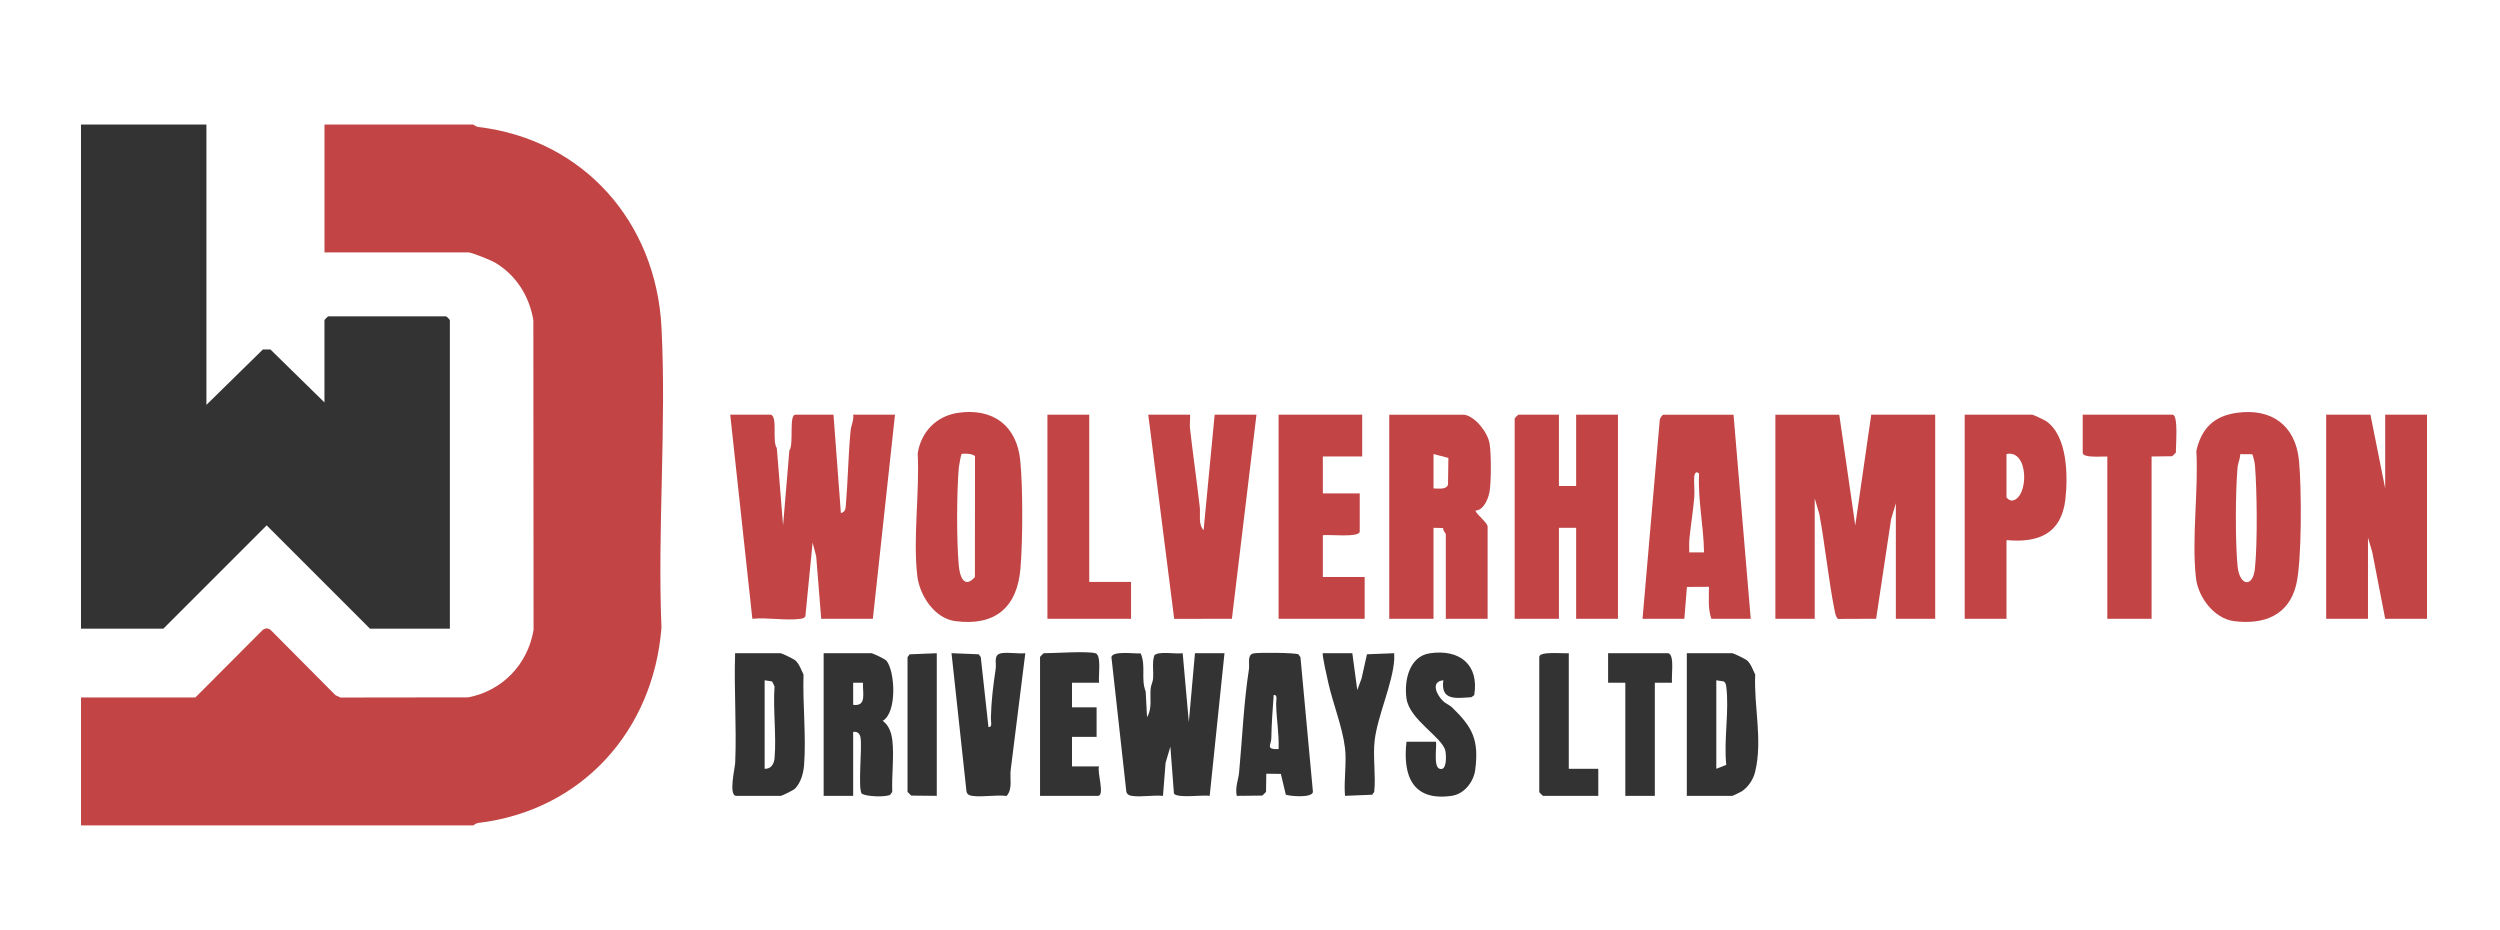 <?xml version="1.0" encoding="UTF-8"?>
<svg id="Layer_1" xmlns="http://www.w3.org/2000/svg" version="1.1" viewBox="0 0 1185 441">
  <!-- Generator: Adobe Illustrator 29.6.0, SVG Export Plug-In . SVG Version: 2.1.1 Build 207)  -->
  <defs>
    <style>
      .st0 {
        fill: #c24444;
      }

      .st1 {
        fill: #333;
      }
    </style>
  </defs>
  <path class="st0" d="M38.4,391.22v-60.61h54.2l31.43-31.51c1.43-1.61,3.33-1.61,4.75,0l30.21,30.4,2.37,1.13,60.56-.08c16.22-3.1,28.26-15.68,30.99-31.95l-.1-146.84c-1.91-11.39-8.17-21.38-18.17-27.29-1.97-1.16-11.04-4.83-12.65-4.83h-68.19v-60.61h70.52c.18,0,1.15,1.01,2.35,1.15,49.97,5.98,84.31,45.09,86.87,94.96,2.4,46.68-1.93,95.4-.01,142.3-3.77,48.91-37.73,86.76-86.86,92.64-1.19.14-2.16,1.15-2.35,1.15H38.4Z"/>
  <path class="st1" d="M97.84,59.02v132.88l26.78-26.26h3.55l25.62,25.1v-39.05c0-.12,1.62-1.75,1.75-1.75h55.95c.12,0,1.75,1.62,1.75,1.75v146.29h-37.88l-48.96-48.95-48.96,48.95h-39.05V59.02h59.45Z"/>
  <path class="st0" d="M871.81,196.56l7.58,52.46,7.58-52.46h30.31v96.75h-18.65v-54.78l-2.26,7.64-7.08,47.13-17.94.07c-.81-.11-1.44-2.44-1.59-3.21-3.06-15.22-4.55-30.99-7.35-46.29l-2.23-7.67v57.12h-18.65v-96.75h30.31Z"/>
  <path class="st0" d="M365.35,196.56c3.36.88.54,12.62,2.85,15.8l2.98,36.66,2.98-35.49c2.21-2.84-.33-16.96,2.85-16.96h18.07l3.5,46.62c2.17-.49,2.23-2.2,2.38-4.03.98-11.64,1.11-23.45,2.24-35.06.25-2.55,1.6-4.89,1.21-7.54h19.82l-10.49,96.75h-24.48l-2.39-29.66-1.69-6.48-3.44,35.03c-.6.85-1.39,1-2.36,1.13-6.9.93-15.62-.74-22.76-.02l-10.49-96.75h19.23Z"/>
  <polygon class="st0" points="1123.59 196.56 1130.58 231.53 1130.58 196.56 1150.4 196.56 1150.4 293.31 1130.58 293.31 1124.43 261.58 1122.42 254.84 1122.42 293.31 1102.61 293.31 1102.61 196.56 1123.59 196.56"/>
  <path class="st0" d="M694.06,196.56c5.29.9,11.11,8.41,11.99,13.65.82,4.85.82,17.97,0,22.82-.58,3.42-2.83,8.9-6.75,9,.72,1.96,5.83,5.82,5.83,7.57v43.71h-19.82v-40.21c0-.22-1.47-1.71-1.26-2.82l-4.57-.09v43.13h-20.98v-96.75h35.55ZM679.49,215.21v16.32c2.26-.03,6.12.72,6.87-1.87l.18-12.59-7.05-1.86Z"/>
  <path class="st0" d="M738.93,196.56v33.8h8.16v-33.8h19.82v96.75h-19.82v-43.13h-8.16v43.13h-20.98v-95c0-.12,1.62-1.75,1.75-1.75h19.23Z"/>
  <path class="st0" d="M1060.33,195.67c16.37-2.3,27.74,5.99,29.38,22.52,1.24,12.41,1.46,47.81-1.35,59.13-3.6,14.48-15.42,18.9-29.42,17.1-9.46-1.21-17.02-11.35-18.05-20.41-2.13-18.71,1.25-41.19.18-60.31,2.43-10.66,8.3-16.5,19.26-18.04ZM1067.54,215.31l-5.68-.04c0,2.2-1.08,4.14-1.26,6.32-1.02,11.83-1.12,34.96,0,46.7.92,9.61,7.3,10.41,8.24,1.17,1.24-12.14,1.02-36.71,0-49.05-.08-1.03-.9-4.72-1.31-5.11Z"/>
  <path class="st0" d="M454.21,195.67c16.4-2.37,27.73,6.05,29.38,22.52,1.3,12.97,1.21,38.17.11,51.26-1.56,18.6-12.13,27.4-30.87,24.97-9.92-1.28-16.99-12.25-18.05-21.58-2.05-17.96,1.16-39.59.21-57.94,1.63-10.29,8.89-17.74,19.23-19.23ZM455.74,215.26c-.2.25-1.18,5.33-1.26,6.32-1.02,11.89-1.11,34.88,0,46.7.48,5.15,2.68,10.93,7.63,5.22l.04-57.19c-.75-1.43-6.11-1.44-6.42-1.06Z"/>
  <path class="st0" d="M821.69,196.56l8.16,96.75h-18.65c-1.74-4.88-1.1-10.05-1.16-15.16l-10.44.06-1.22,15.1h-19.82l8.13-93.86c-.13-.96,1.23-2.88,1.78-2.88h33.22ZM805.37,224.54c-1.32-1.55-2.23-.17-2.33,1.73-.15,3.09.29,6.36.04,9.38-.53,6.53-1.66,13.33-2.31,19.83-.21,2.12-.03,4.25-.07,6.35h7c-.16-12.53-2.97-24.77-2.34-37.3Z"/>
  <path class="st0" d="M564.09,196.56c.17,2.1-.27,4.4-.04,6.45,1.42,12.47,3.22,24.85,4.64,37.32.42,3.67-.85,7.9,1.81,11.02l5.25-54.79h19.82l-11.65,96.75-27.35.03-12.29-96.78h19.82Z"/>
  <path class="st0" d="M951.08,256.01v37.3h-19.82v-96.75h32.05c.35,0,5.52,2.38,6.38,2.95,10.32,6.85,10.57,25.99,9.29,37.2-1.85,16.24-12.76,20.71-27.91,19.3ZM951.08,215.21v20.4c0,.45,1.6,1.85,2.8,1.65,7.83-1.3,7.91-24.35-2.8-22.05Z"/>
  <path class="st0" d="M645.68,196.56v19.82h-18.65v17.48h17.48v18.07c0,3-14.61,1.34-17.48,1.75v19.82h19.82v19.82h-40.8v-96.75h39.63Z"/>
  <path class="st1" d="M540.69,309.72c2.57,5.83,0,12.15,2.36,18.04l.64,12.18c2.53-4.14,1.31-8.98,1.71-13.45.16-1.76,1.02-3.24,1.14-4.68.33-3.69-.54-7.52.58-11.07,1.53-2.28,10.44-.6,13.47-1.11l2.91,32.65,2.91-32.65h13.99s-7.01,67.6-7.01,67.6c-3.42-.55-15.36,1.27-16.95-1.09l-1.69-22.21-2.27,7.64-1.23,15.68c-4.6-.47-10.15.64-14.6.02-1.36-.19-2.27-.54-2.76-1.9l-7.08-63.91c.63-3.1,11.01-1.53,13.86-1.74Z"/>
  <path class="st0" d="M1019.85,216.38v76.93h-20.98v-76.93c-2.22-.13-11.66.86-11.66-1.75v-18.07h42.55c2.93,0,1.5,15.04,1.62,17.94l-1.75,1.75-9.78.13Z"/>
  <polygon class="st0" points="516.3 196.56 516.3 275.83 536.12 275.83 536.12 293.31 496.48 293.31 496.48 196.56 516.3 196.56"/>
  <path class="st1" d="M404.4,346.93v30.31h-13.99v-67.61h22.73c.51,0,6.31,2.7,6.99,3.5,4.14,4.87,5.19,24.66-1.73,28.55,3.01,2.13,4.19,5.82,4.59,9.39.85,7.65-.37,16.49-.06,24.29l-.98,1.35c-1.71,1.15-11.38,1.02-13.53-.58-1.8-2.69.24-21.15-.5-26.31-.27-1.9-1.35-3.24-3.52-2.89ZM409.06,323.61h-4.66s0,10.49,0,10.49c6.63.86,4.38-5.83,4.66-10.49Z"/>
  <path class="st1" d="M799.55,377.23v-67.61h21.56c.53,0,6.21,2.7,7.04,3.45,1.83,1.66,2.73,4.48,3.82,6.67-.67,15.31,3.61,31.07-.04,46.15-.85,3.5-3.14,6.98-6.11,9.05-.69.48-4.45,2.29-4.71,2.29h-21.56ZM813.53,322.45v41.96l4.72-1.87c-1.26-11.61,1.5-25.98-.03-37.21-.13-.98-.31-1.74-1.16-2.33l-3.53-.55Z"/>
  <path class="st1" d="M348.45,309.63h21.56c.53,0,6.21,2.7,7.04,3.45,1.83,1.66,2.73,4.48,3.82,6.67-.45,13.91,1.33,29.21.26,42.96-.29,3.76-1.53,8.22-4.17,10.99-.85.89-6.32,3.54-6.95,3.54h-20.98c-3.87,0-.64-13.25-.54-15.7.72-17.24-.62-34.67-.04-51.91ZM362.44,364.41c3.19.08,4.48-2.35,4.72-5.19.89-10.85-.8-22.89-.03-33.89l-1.16-2.33-3.53-.55v41.96Z"/>
  <path class="st1" d="M607.13,366.83l-6.91-.09-.12,8.62-1.75,1.75-12.12.13c-.88-3.95.79-7.74,1.11-11.14,1.53-16.34,2.16-32.78,4.67-48.95.35-2.29-.92-6.57,1.93-7.39,2.05-.59,20.36-.37,21.5.4l.98,1.35,5.92,63.91c-.58,2.85-10.33,2.03-12.85,1.3l-2.36-9.88ZM606.05,355.08c.3-7.34-1.05-14.23-1.16-21.57-.02-1.4.86-4.35-1.16-4.07-.5,6.89-1.01,13.46-1.12,20.45-.05,3.26-2.94,5.38,3.45,5.19Z"/>
  <path class="st1" d="M468.52,344.59c2.02.28,1.14-2.66,1.16-4.07.15-7.82,1.08-15.7,2.27-23.38.49-3.16-1.3-6.96,2.95-7.55,3.4-.47,7.58.38,11.1.03l-6.94,55.43c-.48,4.07,1.05,8.82-1.92,12.23-5.13-.62-11.29.65-16.24-.03-1.36-.19-2.27-.54-2.76-1.9l-7.12-65.74,12.89.52.98,1.35,3.63,33.09Z"/>
  <path class="st1" d="M684.15,322.45c-6.22.63-3.2,6.96-.04,9.95,1.28,1.21,3.03,1.79,4.13,2.86,9.77,9.46,12.86,15.42,11.01,29.68-.73,5.64-5.21,11.41-11.04,12.27-18.5,2.72-23.4-9.29-21.54-25.62h13.99c.42,2.77-1.31,11.86,1.75,12.82,3.65,1.15,3.06-6.88,2.69-8.53-1.44-6.47-16.93-14.61-18.41-24.71-1.22-8.36,1.18-20.06,11.07-21.52,14.16-2.08,23.42,5.43,21.02,19.85l-1.35.98c-7.38.48-14.67,1.71-13.28-8.03Z"/>
  <path class="st1" d="M519.21,309.63c3.08.81,1.3,11.16,1.75,13.99h-12.83s0,11.66,0,11.66h11.66s0,13.99,0,13.99h-11.66s0,13.99,0,13.99h12.83c-1.11,2.53,2.95,13.98-.59,13.98h-27.39v-65.86c0-.12,1.62-1.75,1.75-1.75,5.63,0,20.26-1.1,24.48,0Z"/>
  <path class="st1" d="M637.52,354.5c-1.19-9.88-5.62-20.75-7.85-30.62-.45-2-3.17-13.76-2.64-14.26h13.97s2.35,17.48,2.35,17.48l2.04-5.53,2.55-11.44,12.9-.51c-.03.97.09,1.96.03,2.94-.73,11.55-7.96,26.86-9.29,38.5-.89,7.71.63,16.45-.19,24.29l-.98,1.35-12.88.52c-.62-7.23.85-15.67,0-22.73Z"/>
  <path class="st1" d="M790.8,309.63c3.08.81,1.3,11.16,1.75,13.99h-8.16s0,53.62,0,53.62h-13.99v-53.62h-8.16s0-13.99,0-13.99h28.56Z"/>
  <path class="st1" d="M743.6,309.63v54.78h13.99s0,12.82,0,12.82h-26.23c-.12,0-1.75-1.62-1.75-1.75v-64.11c0-2.8,11.48-1.48,13.99-1.75Z"/>
  <polygon class="st1" points="444.03 309.63 444.03 377.23 431.92 377.11 430.17 375.36 430.17 311.5 431.15 310.15 444.03 309.63"/>
</svg>